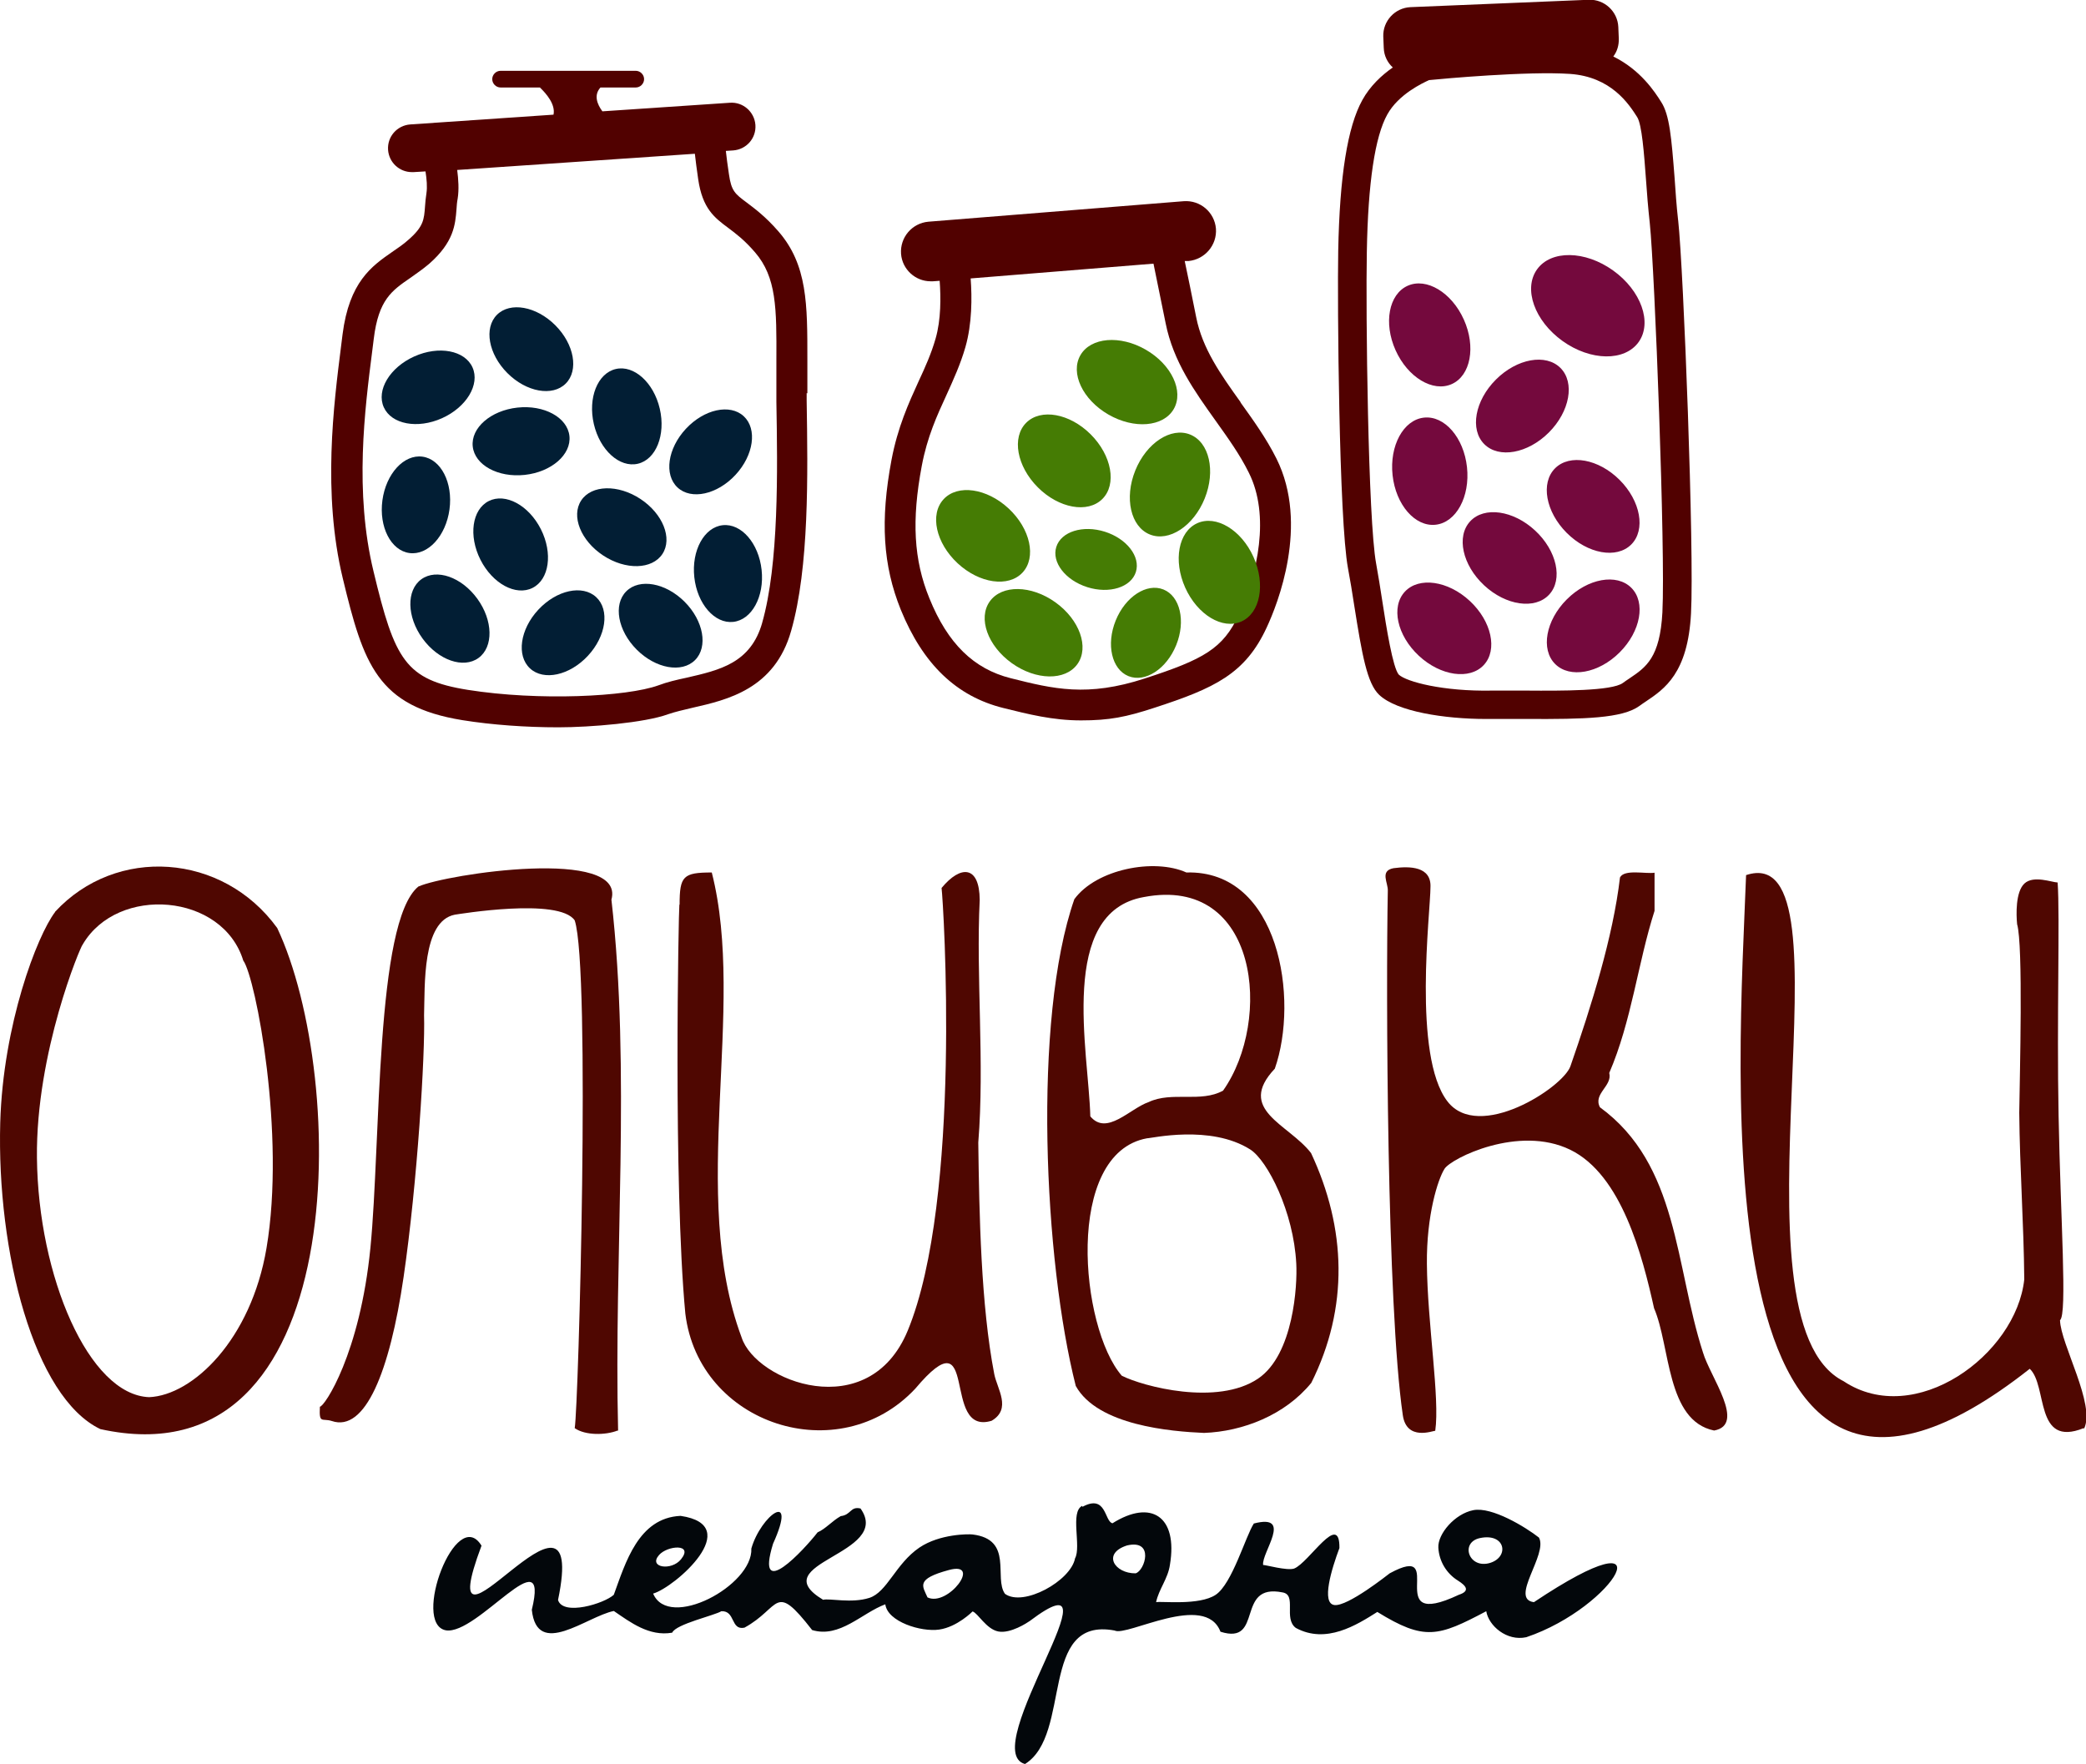 <?xml version="1.0" encoding="UTF-8"?>
<svg id="_Слой_1" xmlns="http://www.w3.org/2000/svg" version="1.1" xmlns:xlink="http://www.w3.org/1999/xlink" viewBox="0 0 875.1 740">
  <!-- Generator: Adobe Illustrator 29.3.1, SVG Export Plug-In . SVG Version: 2.1.0 Build 151)  -->
  <defs>
    <style>
      .st0 {
        fill: #74093d;
      }

      .st1 {
        fill: #457c04;
      }

      .st2 {
        fill: #4f0701;
      }

      .st3 {
        fill: #03070b;
      }

      .st4 {
        fill: #510100;
      }

      .st5 {
        fill: #021e34;
      }
    </style>
  </defs>
  <g>
    <path class="st2" d="M874.1,599.1c-20.7,8.3-15-17.8-22.6-24.9-139.9,110.4-121.9-128.3-119-207.1,47.6-15.8-10.2,186.6,40.9,212.3,29.9,19.9,72.4-11,75.8-42.7-.2-23.3-1.9-46.8-2.1-69.9.2-15.5,1.7-70.4-.9-79.1-.4-4-.7-13.6,3.1-17.1s11.4-.5,13.9-.4c1,14-.4,57.2.4,97.9.8,43.1,3.7,83.3.6,85.7.2,10,15,35.4,10.1,45.5Z"/>
    <path class="st2" d="M23.1,382.5c25.6-27.7,70.3-24.8,93.2,6.8,29.7,63,31.5,233.5-74.2,210.2C14.2,586.2-1.4,525.1.1,470.9c1.2-41.1,15.4-78.3,23-88.3ZM102.1,403.1c-8.6-28.5-52.8-31.9-67.4-6.9-.8.5-19.7,45.2-19.2,89.5.5,49.6,21.7,99.5,47.1,100.4,18.3-.8,42.7-24.1,49.2-62.5,8.1-47.8-4.5-113.2-9.7-120.6Z"/>
    <path class="st3" d="M454.1,632.1c10.1-5.5,9.2,6.2,12.6,6.9,16.2-10.2,27.5-2.9,24.1,17.4-.8,5.8-4.7,10.3-5.8,15.7,2.3-.5,18.1,1.5,25-3.1s12.5-24.5,16-29.9c16.7-4.3,3.1,12.3,3.9,17.4.9-.1,10,2.5,13,1.5,6.3-2.5,19.2-24.3,19-8.6-3.3,8.8-7.7,23.2-2.1,23.9s22.5-12.8,23.2-13.3c25.2-13.7-4.3,24.7,29,9,4.9-1.6,3-3.8-.3-5.9-4.9-3-8-8.2-8.3-13.9s6.9-14.2,14.7-15.7,21.9,7.1,27.5,11.5c3.9,7-12.5,25.8-2.1,27.1,58.1-38.8,34.2,2.1-3.2,14.7-8.2,1.8-15.8-4.8-16.8-10.9-20.2,10.7-25.9,12.5-45.7.3-8.7,5.5-21.5,13.6-34.2,6.7-5.3-4,.6-13.9-5.6-14.9-19.9-4-7.7,22.3-26,16.5-6.4-16.8-39.3,2.2-44.4-.5-32-6-17.7,43.6-37.6,56-20.5-5.6,42.6-90.6,2-60-1,.7-8.1,5.4-13.2,4.4s-8.6-7.8-10.8-8.4c0,0-6.4,6.5-14,7.6s-21.7-3.3-22.6-10.6c-9.8,3.6-19.1,14.3-30.7,10.8-16.1-20.7-13-9.4-28.4-1-5.9,1.2-3.7-7.2-9.7-6.9-2.6,1.7-19.1,5.4-20.6,9-9.7,1.7-17.6-4.4-24.5-9.1-11.4,2.3-32.2,20.1-34.4-.5,7.7-31.5-22.9,10.9-36.1,8.6-14.4-2.8,4.4-52.8,15-35.5-23,61.4,45.4-41.1,32.1,22.8,2.1,6.8,19.4,1.5,23.4-2.2,4.9-13.4,10.3-32.3,28-33.1,27.3,4-2.4,30-11.5,32.6,6.5,15.5,41.9-3.3,41.2-18.9,4-14,19.6-25.2,9.1-2-7.7,25,13.2,2.3,18.7-4.8,3.3-1.4,6-4.7,9.7-6.8,4.4-.5,4-4.2,8.3-3.2,13.7,19.3-41.4,22.8-15.7,38.3,2.8-.7,11.9,1.6,19.4-.8s11-14.3,21-21.1c8.6-5.8,20.7-5.7,22.3-5.5,17.3,2.1,8.8,18.2,13.6,24.9,7.7,5.6,27.6-5.4,29.4-14.9,2.7-4.9-2.2-19.5,3-22ZM620.9,645.2c-8.6,1.8-4.7,13.2,4.3,10.4,8.1-2.6,6.3-12.6-4.3-10.4ZM472.8,648.3c-10.6,3.4-5.2,11.8,3.6,11.7,3.9-1.1,8-14.4-3.6-11.7ZM276.5,652.3c-4.7,5.3,5.2,6.8,9.2,1.8,5.4-6.7-5.7-5.8-9.2-1.8ZM389.1,670.1c8.6,4.1,23.1-15.3,9-11.5s-11.1,6.7-9,11.5Z"/>
    <path class="st2" d="M285.1,379.5c0-12,1.5-13.5,13.5-13.5,14.6,57.2-9.9,135.1,12.5,195,5.9,18.5,53.3,36.8,69.7-2.8,22.8-55.2,15-179.3,14.2-185.7,8-9.7,15.9-9.5,16,5-1.6,32.3,2.1,68.2-.6,101.8.4,29.9,1.1,68.2,6.7,97.1,1.2,6.2,7.4,14.6-1.1,19.6-21.5,6.6-4.7-45.9-32-13.5-32,34.3-90.9,15.2-96.5-31.5-5.1-54.1-2.8-169.7-2.5-171.5Z"/>
    <path class="st2" d="M550.1,580.1c-11,13.5-28.7,20.4-45,21-13.8-.6-44.6-3.1-53.8-19.7-13.3-52.3-18.2-153.7-.6-204.2,9.2-12.6,33.5-17.3,47-11.2,39.1-1.1,47.3,53.3,37.1,82.3-16.3,17.3,5.8,23.2,15.2,35.4,14.8,31.6,15.9,64.8.1,96.4ZM479.9,376.3c-36.2,6.3-23.2,64.8-22.5,92,6.9,8.3,16.6-3.3,24.5-6,9.7-4.6,21.9.4,31.2-4.8,20.8-29.5,14.9-90.4-33.2-81.2ZM543.8,530.1c-1.1-21.8-12.1-43.3-19.3-47.9-16.7-10.6-41.8-4.6-43.3-4.7-34.8,6.3-28.1,79.5-10.6,99.6,8.9,4.5,40.1,12.8,57.2,1.2,14.9-10.1,16.5-39.3,16-48.2Z"/>
    <path class="st2" d="M600.1,372.1c0,10.4-7.6,70.8,7.1,89.9,13.1,17.1,48.4-5.7,51.6-14.7,8.8-25.3,17.9-54.3,20.8-79.2,1.8-3.6,10.9-1.4,14.5-2v16c-7,21.8-9.6,46.2-19,68,1.4,5.5-6.9,8.7-3.9,14.4,33,24.1,31.4,66.2,43.2,102.8,3,10.3,18.2,30.3,4.7,32.8-20.1-4.1-18.3-35.3-25.2-51.3-4.9-22-13.6-56-35.2-66.5s-49.9,3.6-52.7,8-7.6,19.5-7.4,39.9c.2,24.9,5.5,56.4,3.5,70-1,0-12,4.4-13.6-6.5-6.7-45.6-7.1-178.5-6.3-220,.2-3.3-3.5-8.4,2.4-9.5,6.8-.9,15.9-.8,15.5,8Z"/>
    <path class="st2" d="M259.1,600.1c-5.1,2-13.6,2.1-18-1,1.6-9.4,6.7-192.8,0-213-6.6-9.7-48.8-2.6-50.3-2.4-13.8,2.7-12.5,29.9-12.9,42.2.5,16-2.8,70.3-8.6,109.9s-16.1,65.1-30.1,60.3c-4.1-1.3-5.4,1.4-5-6,1.9,0,16.8-22.1,21.2-66.7s2-136.6,20.1-151.5c11.9-5.3,87.1-16.6,81,5.5,8.2,72,1,149.5,2.8,222.8Z"/>
  </g>
  <g>
    <path class="st4" d="M520.5,168.8c-8.3-11.6-16.1-22.5-18.7-35.8-1.9-9.5-3.5-17.4-4.8-23.5h1.6c6.9-.7,12-6.7,11.5-13.6-.6-6.9-6.6-12-13.5-11.5l-107.1,8.6c-6.9.6-12,6.6-11.5,13.5.5,6.5,6,11.5,12.4,11.5s.7,0,1,0l2.8-.2c.5,6.9.6,16.2-1.7,24.2-1.8,6.3-4.4,12.1-7.2,18.1-4.1,9-8.7,19.1-11.3,32.8-4.8,25.5-3.6,44.3,3.9,62.9,9.3,22.8,23.3,36.3,43,41.2,10.5,2.6,20.7,5.2,32.6,5.2s18.9-1.4,30.8-5.3c25.2-8.2,38.1-14.2,47.1-33.7,4.5-9.6,17.9-43.1,4.1-70.8-4.3-8.6-9.8-16.2-15.1-23.6ZM519.7,257.8c-6.6,14.3-14.8,18.8-39.4,26.8-24.2,7.9-38.4,4.4-56.3-.1-15.5-3.9-26.4-14.5-34.1-33.5-6.6-16.1-7.5-32.8-3.2-55.6,2.3-12.2,6.4-21.1,10.4-29.8,2.8-6.2,5.8-12.7,7.9-20,2.8-9.8,2.8-20.8,2.2-28.8l76.7-6.2c1.3,6.2,3,14.6,5.1,25,3.2,16.1,12.2,28.6,20.9,40.8,5.2,7.3,10.2,14.2,14,21.9,9,17.9,3.7,42.5-4.2,59.5Z"/>
    <path class="st4" d="M338.7,165c0-5,0-9.7,0-14.2,0-23,.1-39.7-12.2-53.8-5.3-6.1-9.9-9.5-13.2-12-5-3.7-6.5-4.9-7.5-11.9-.6-3.9-1-7.1-1.3-9.8l3.1-.2c5.5-.4,9.7-5.1,9.3-10.7-.4-5.5-5.2-9.7-10.7-9.3l-53.5,3.6c-2.2-3-3.7-6.8-.8-10h14.8c1.9,0,3.5-1.6,3.5-3.5s-1.6-3.5-3.5-3.5h-56.7c-1.9,0-3.5,1.6-3.5,3.5s1.6,3.5,3.5,3.5h16.5c2.7,2.6,6.6,7.1,5.7,11.4l-60.1,4.1c-5.5.4-9.7,5.1-9.3,10.7.4,5.3,4.8,9.3,10,9.3s.5,0,.7,0l5-.3c.5,3.2.8,6.5.4,9.1-.3,2-.5,3.9-.6,5.6-.4,5.5-.6,8.5-7.1,14.1-2.1,1.9-4.4,3.4-6.7,5-8.5,5.9-18,12.5-20.8,34.6-.2,1.6-.4,3.2-.6,4.8-3.1,24.6-7.9,61.8.7,97.5,8.7,36.1,14.5,53.7,50.2,59.5,12.5,2,26.7,3,40.2,3s36.3-1.9,46.1-5.5c2.9-1,6.4-1.8,10.2-2.7,14.5-3.3,34.5-7.8,41.4-32.3,7.6-26.7,7-65.4,6.5-96.6v-3.1ZM319.8,261.1c-4.8,17.1-17.9,20-31.8,23.2-4.2.9-8.1,1.8-11.8,3.2-13.3,4.8-50.2,6.6-79.9,1.9-26.3-4.2-30.7-12.6-39.6-49.7-8.1-33.4-3.7-67.8-.5-92.8.2-1.7.4-3.3.6-4.8,2-16.4,7.6-20.2,15.3-25.5,2.5-1.8,5.2-3.6,7.9-5.9,10.4-9.1,11-16.5,11.5-22.9.1-1.5.2-3,.5-4.5.6-3.8.3-8.1-.2-12l99.7-6.8c.3,2.9.8,6.4,1.4,10.7,1.8,12.3,6.8,16.1,12.6,20.4,3.2,2.4,6.8,5.1,11.2,10.2,9.1,10.5,9.1,23.6,9,45.3,0,4.6,0,9.3,0,14.4v3.1c.5,28.7,1.1,68-6,92.8Z"/>
    <path class="st4" d="M704,92.5c-.7-6.2-1.1-12.2-1.5-18-1.3-16.7-2.1-26.3-5.6-31.7-2.7-4.3-8.7-13.5-20.1-19.1,1.6-2.1,2.4-4.7,2.3-7.6l-.2-4.8c-.3-6.5-5.8-11.6-12.3-11.4l-74.9,3.1c-6.5.3-11.6,5.8-11.4,12.3l.2,4.8c.1,3.3,1.6,6.2,3.8,8.2-4.6,3.2-9.5,7.7-12.8,13.7-6.2,11.2-9.5,31.9-10.1,63.2-.4,21.7.3,112.9,4.1,133.2.9,4.8,1.8,10.2,2.6,15.5,3.3,20.8,5.4,32.8,10.5,37.6,7.4,7,27.4,10.1,44.8,10.1s1.9,0,2.8,0c4.5,0,9.3,0,14.5,0,23.8.1,39.9-.2,47.1-5.5.8-.6,1.7-1.2,2.6-1.8,7.9-5.3,17.7-11.9,19-37,1.4-25.8-3.1-144-5.4-165ZM697.4,256.8c-1,19.1-6.9,23.1-13.7,27.7-1,.7-2,1.3-2.9,2-4.6,3.4-26,3.3-40.1,3.2-5.2,0-10.2,0-14.8,0-20.5.4-35.9-3.7-39.1-6.7-2.5-2.9-5.2-19.7-6.9-30.8-.8-5.3-1.7-10.8-2.6-15.8-3.4-18.3-4.4-105.9-3.9-130.8.5-28.9,3.4-48.3,8.6-57.6,4.7-8.5,14.9-13.2,17.5-14.4,5.9-.6,41.3-3.8,59.1-2.6,17.3,1.2,24.7,12.6,28.2,18.1,2,3.1,2.9,15.3,3.7,26.1.4,5.9.9,12,1.6,18.4,2.1,20.1,6.6,138.4,5.3,163Z"/>
  </g>
  <ellipse class="st5" cx="222.9" cy="146.5" rx="14.2" ry="20.4" transform="translate(-38.3 200.5) rotate(-45)"/>
  <ellipse class="st5" cx="260.9" cy="221.4" rx="14.2" ry="20.4" transform="translate(-67.6 317.1) rotate(-56.6)"/>
  <ellipse class="st5" cx="277.1" cy="262.5" rx="14.2" ry="20.4" transform="translate(-104.4 272.8) rotate(-45)"/>
  <ellipse class="st5" cx="179.6" cy="162.7" rx="20.4" ry="14.2" transform="translate(-50.9 87.7) rotate(-24.2)"/>
  <ellipse class="st5" cx="188.7" cy="259.6" rx="14.2" ry="20.4" transform="translate(-116.5 160.4) rotate(-36)"/>
  <ellipse class="st5" cx="218.7" cy="185" rx="20.4" ry="14.2" transform="translate(-18.8 24.8) rotate(-6.2)"/>
  <ellipse class="st5" cx="262.9" cy="174.7" rx="14.2" ry="20.4" transform="translate(-32.7 64.1) rotate(-13.1)"/>
  <ellipse class="st0" cx="599.9" cy="141" rx="15.7" ry="22.6" transform="translate(-5.2 257.8) rotate(-24.2)"/>
  <ellipse class="st0" cx="638.6" cy="170.4" rx="22.6" ry="15.7" transform="translate(66.6 501.4) rotate(-45)"/>
  <ellipse class="st0" cx="606" cy="264" rx="15.7" ry="22.6" transform="translate(0 527.8) rotate(-47.1)"/>
  <ellipse class="st0" cx="633.5" cy="234.5" rx="15.7" ry="22.6" transform="translate(30.3 538.5) rotate(-47.1)"/>
  <ellipse class="st0" cx="599.9" cy="197.4" rx="15.7" ry="22.6" transform="translate(-17.9 66.2) rotate(-6.2)"/>
  <ellipse class="st1" cx="412.5" cy="225" rx="15.7" ry="22.6" transform="translate(-33.2 373.8) rotate(-47.1)"/>
  <ellipse class="st1" cx="511.5" cy="240.5" rx="15.7" ry="22.6" transform="translate(-53.6 230.4) rotate(-24.2)"/>
  <ellipse class="st1" cx="491" cy="203.4" rx="22.6" ry="15.7" transform="translate(118.3 582.3) rotate(-68)"/>
  <ellipse class="st1" cx="433.7" cy="265.7" rx="15.7" ry="22.6" transform="translate(-34.9 463.4) rotate(-54.4)"/>
  <ellipse class="st1" cx="481" cy="265.7" rx="19.6" ry="13.7" transform="translate(54.2 611.9) rotate(-68)"/>
  <ellipse class="st1" cx="472.8" cy="160.3" rx="15.7" ry="22.6" transform="translate(97.6 489.6) rotate(-60)"/>
  <ellipse class="st1" cx="446.5" cy="193.4" rx="15.7" ry="22.6" transform="translate(-6 372.3) rotate(-45)"/>
  <ellipse class="st1" cx="459.5" cy="234.5" rx="12.2" ry="17.5" transform="translate(98 602.4) rotate(-72.5)"/>
  <ellipse class="st0" cx="668.3" cy="262.5" rx="22.6" ry="15.7" transform="translate(10.2 549.5) rotate(-45)"/>
  <ellipse class="st0" cx="668.3" cy="212.4" rx="15.7" ry="22.6" transform="translate(45.6 534.8) rotate(-45)"/>
  <ellipse class="st0" cx="666.4" cy="128.5" rx="18.2" ry="26.2" transform="translate(173.7 595.3) rotate(-54.4)"/>
  <ellipse class="st5" cx="174.7" cy="212" rx="20.4" ry="14.2" transform="translate(-59 356.5) rotate(-82.3)"/>
  <ellipse class="st5" cx="214.2" cy="228.3" rx="14.2" ry="20.4" transform="translate(-79.9 121.2) rotate(-26.8)"/>
  <ellipse class="st5" cx="298.2" cy="189.8" rx="20.4" ry="14.2" transform="translate(-43.9 278.8) rotate(-47.1)"/>
  <ellipse class="st5" cx="236.2" cy="265.7" rx="20.4" ry="14.2" transform="translate(-119.2 257.6) rotate(-47.1)"/>
  <ellipse class="st5" cx="305.5" cy="240.5" rx="14.2" ry="20.4" transform="translate(-24.3 34.5) rotate(-6.2)"/>
</svg>